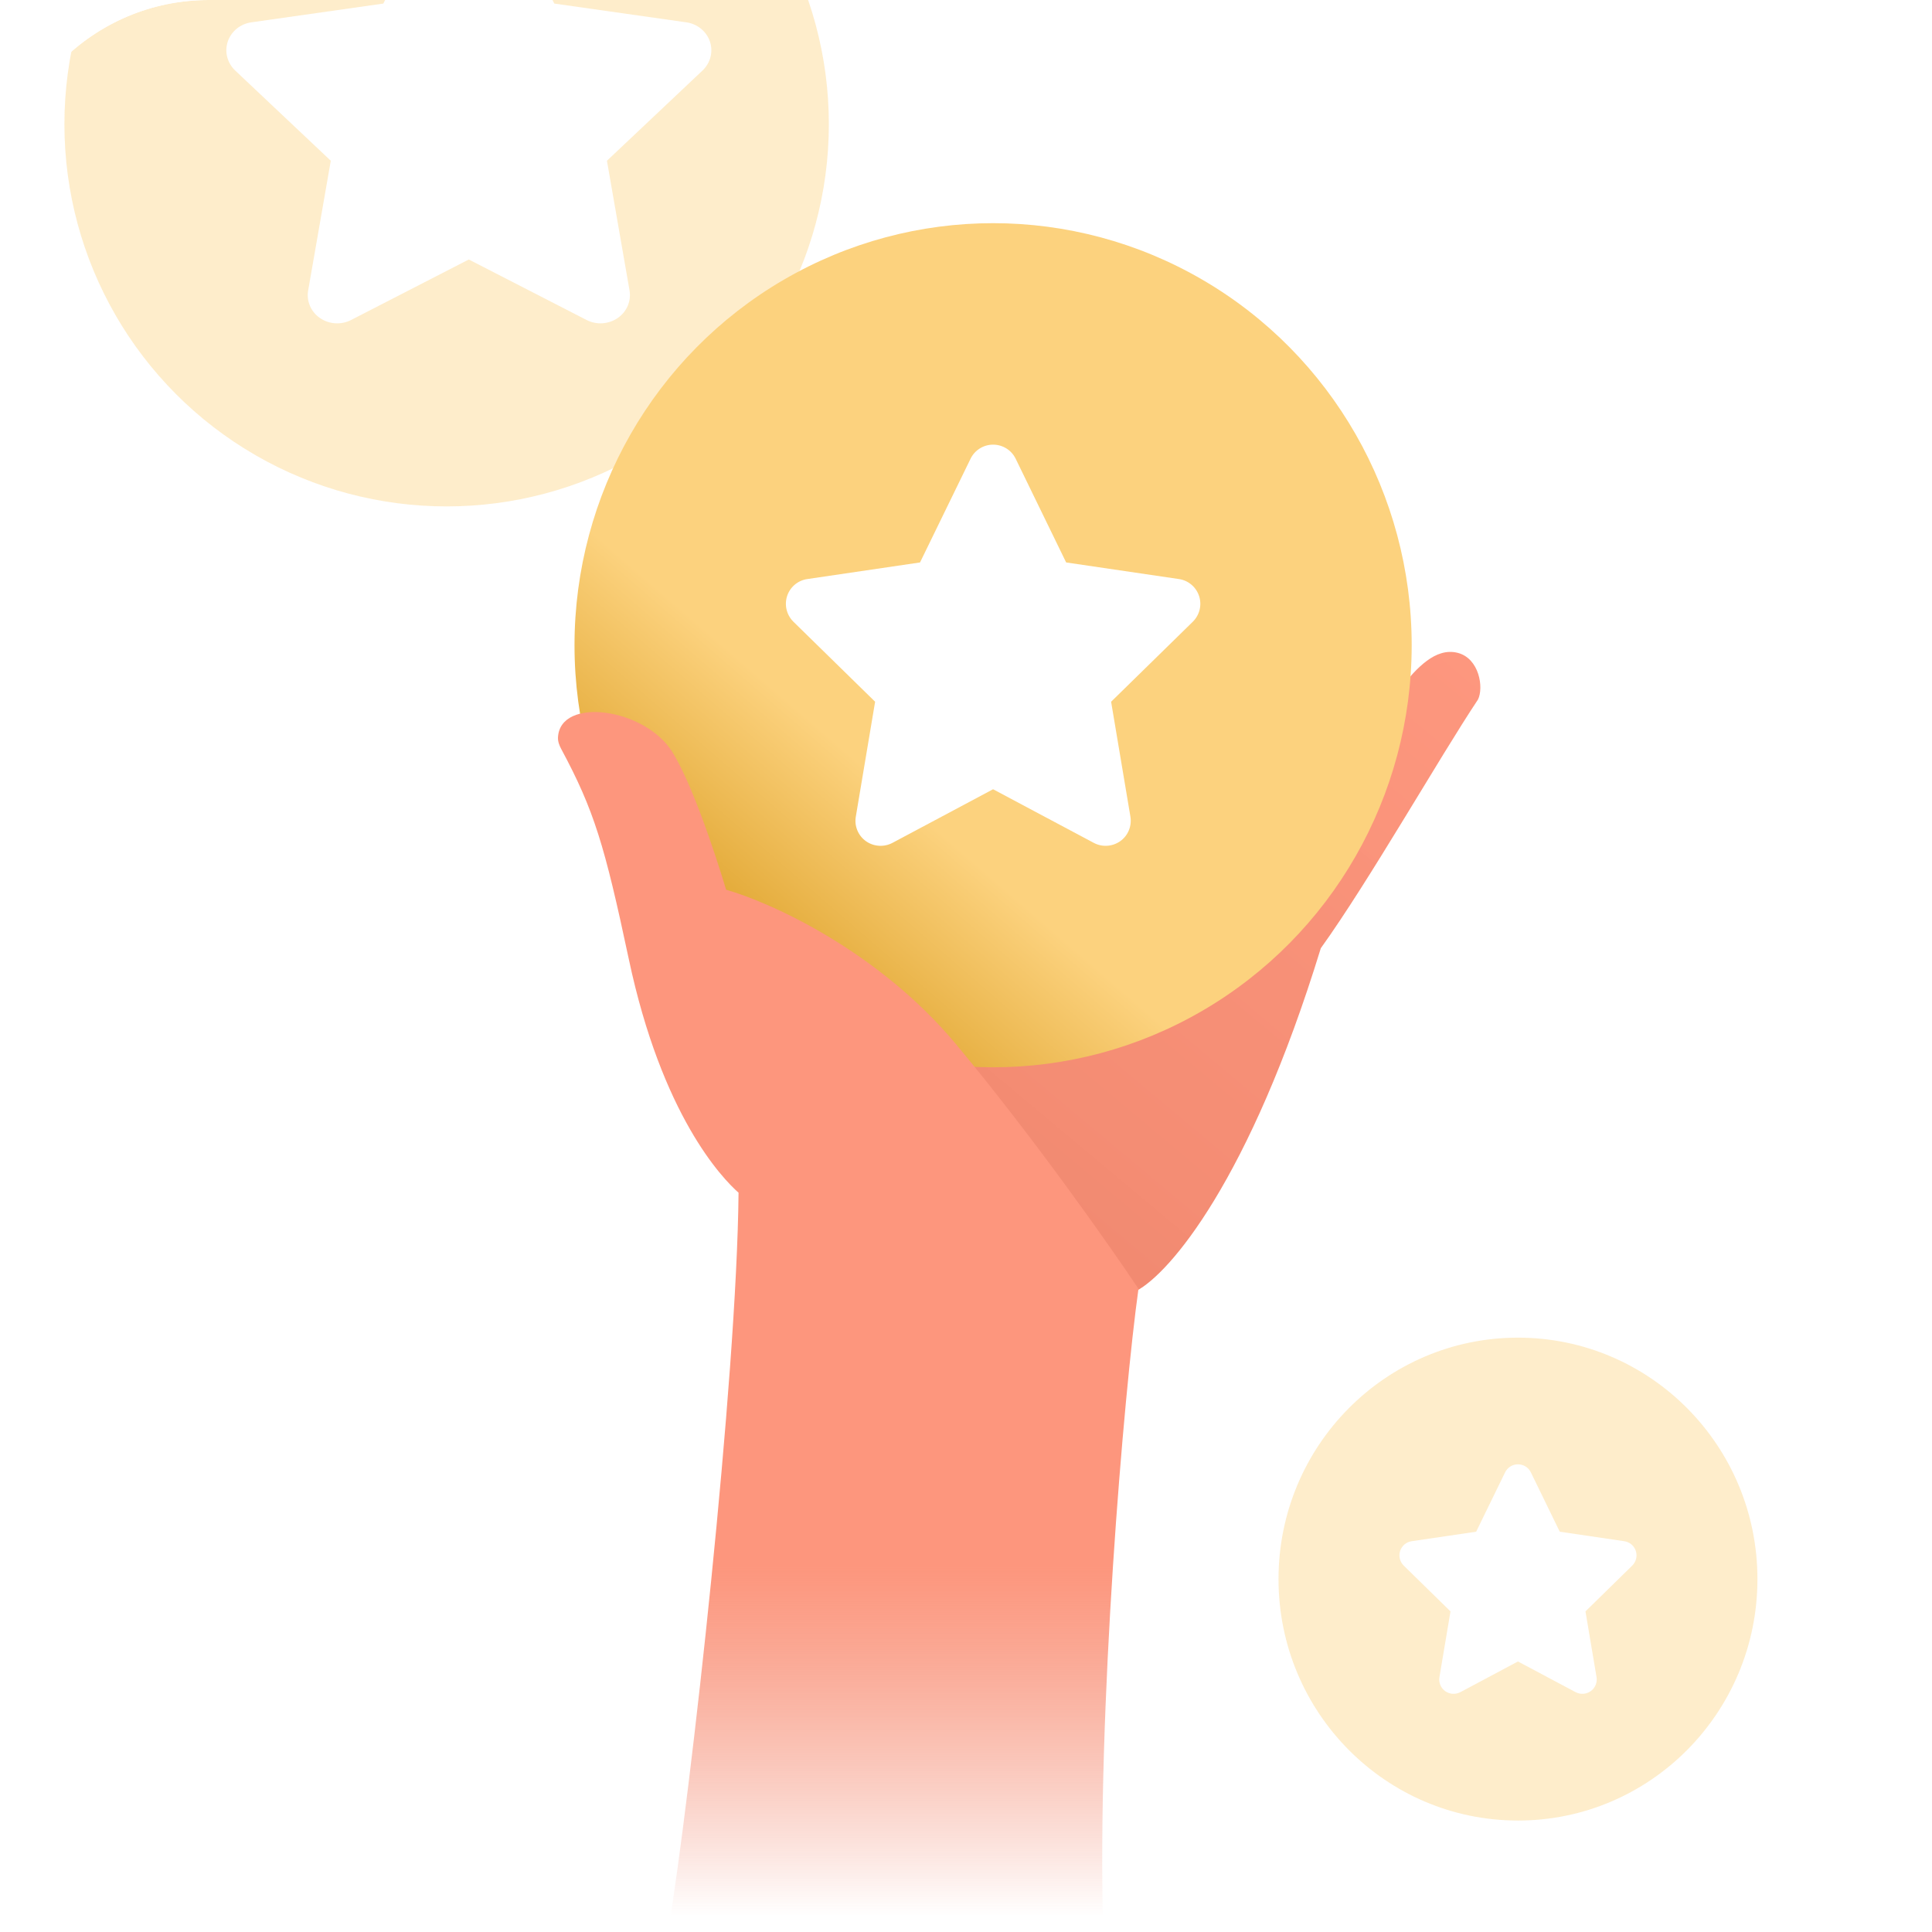 <svg width="74" height="74" viewBox="0 0 74 74" fill="none" xmlns="http://www.w3.org/2000/svg">
<g clip-path="url(#clip0_9156_7432)">
<g opacity="0.4" filter="url(#filter0_f_9156_7432)">
<circle cx="17.107" cy="4.757" r="14.64" fill="#FCD27E"/>
<path d="M21.231 0.137L26.286 0.855C26.705 0.913 27.056 1.197 27.19 1.586C27.324 1.979 27.215 2.406 26.912 2.697L23.247 6.157L24.112 11.121C24.183 11.527 24.01 11.941 23.659 12.181C23.31 12.421 22.849 12.452 22.473 12.259L17.956 9.939L13.443 12.259C13.063 12.452 12.603 12.421 12.255 12.181C11.906 11.941 11.73 11.527 11.804 11.121L12.67 6.157L9.004 2.697C8.701 2.406 8.593 1.979 8.726 1.586C8.859 1.197 9.209 0.913 9.631 0.855L14.682 0.137L16.947 -4.343C17.133 -4.716 17.527 -4.953 17.956 -4.953C18.389 -4.953 18.783 -4.716 18.97 -4.343L21.231 0.137Z" fill="white"/>
</g>
</g>
<g opacity="0.4" filter="url(#filter1_f_9156_7432)">
<ellipse cx="58.142" cy="60.483" rx="9.172" ry="9.248" fill="#FCD27E"/>
<path d="M59.742 58.668L62.213 59.032C62.418 59.061 62.59 59.205 62.655 59.403C62.72 59.602 62.667 59.818 62.519 59.965L60.727 61.72L61.151 64.237C61.185 64.443 61.101 64.652 60.929 64.774C60.758 64.896 60.533 64.911 60.349 64.813L58.141 63.638L55.935 64.813C55.749 64.911 55.524 64.896 55.354 64.774C55.184 64.652 55.098 64.443 55.134 64.237L55.557 61.72L53.765 59.965C53.617 59.818 53.564 59.602 53.629 59.403C53.694 59.205 53.865 59.061 54.071 59.032L56.54 58.668L57.648 56.396C57.739 56.207 57.931 56.087 58.141 56.087C58.353 56.087 58.545 56.207 58.636 56.396L59.742 58.668Z" fill="white"/>
</g>
<path d="M50.59 36.319C47.859 45.219 44.796 48.777 43.526 49.444H37.573L34.398 41.121L41.7 35.919L51.066 29.436C51.711 28.83 52.515 27.729 53.68 26.308C54.245 25.618 54.975 24.781 55.839 25.007C56.658 25.221 56.838 26.336 56.61 26.794C55.102 29.062 52.431 33.758 50.59 36.319Z" fill="url(#paint0_linear_9156_7432)"/>
<ellipse cx="38.038" cy="24.714" rx="16.033" ry="16.166" fill="url(#paint1_linear_9156_7432)"/>
<path d="M40.836 21.543L45.155 22.179C45.513 22.23 45.813 22.482 45.927 22.827C46.042 23.175 45.948 23.553 45.69 23.811L42.558 26.878L43.297 31.277C43.357 31.637 43.21 32.003 42.91 32.217C42.612 32.429 42.218 32.456 41.897 32.285L38.037 30.23L34.181 32.285C33.856 32.456 33.462 32.429 33.165 32.217C32.867 32.003 32.717 31.637 32.78 31.277L33.519 26.878L30.387 23.811C30.128 23.553 30.036 23.175 30.149 22.827C30.263 22.482 30.562 22.23 30.923 22.179L35.239 21.543L37.174 17.572C37.334 17.241 37.67 17.031 38.037 17.031C38.407 17.031 38.743 17.241 38.903 17.572L40.836 21.543Z" fill="white"/>
<path d="M28.288 45.683C28.224 52.79 26.462 68.691 25.589 74H42.257C42.003 65.549 43.051 53.34 43.606 49.365C42.521 47.737 39.606 43.586 36.622 40.001C33.637 36.416 29.505 34.559 27.812 34.079C27.812 34.079 26.7 30.317 25.748 28.797C24.694 27.114 21.45 26.674 21.372 28.245C21.365 28.397 21.42 28.545 21.492 28.68C22.754 31.031 23.155 32.362 24.081 36.72C25.351 42.722 27.653 45.123 28.288 45.683Z" fill="url(#paint2_linear_9156_7432)"/>
<defs>
<filter id="filter0_f_9156_7432" x="0" y="-12.35" width="34.215" height="34.214" filterUnits="userSpaceOnUse" color-interpolation-filters="sRGB">
<feFlood flood-opacity="0" result="BackgroundImageFix"/>
<feBlend mode="normal" in="SourceGraphic" in2="BackgroundImageFix" result="shape"/>
<feGaussianBlur stdDeviation="1.233" result="effect1_foregroundBlur_9156_7432"/>
</filter>
<filter id="filter1_f_9156_7432" x="46.504" y="48.768" width="23.277" height="23.43" filterUnits="userSpaceOnUse" color-interpolation-filters="sRGB">
<feFlood flood-opacity="0" result="BackgroundImageFix"/>
<feBlend mode="normal" in="SourceGraphic" in2="BackgroundImageFix" result="shape"/>
<feGaussianBlur stdDeviation="1.233" result="effect1_foregroundBlur_9156_7432"/>
</filter>
<linearGradient id="paint0_linear_9156_7432" x1="56.134" y1="25.034" x2="35.776" y2="49.357" gradientUnits="userSpaceOnUse">
<stop stop-color="#FD967D" stop-opacity="0.992"/>
<stop offset="1" stop-color="#F0886F"/>
</linearGradient>
<linearGradient id="paint1_linear_9156_7432" x1="48.917" y1="14.367" x2="26.412" y2="40.406" gradientUnits="userSpaceOnUse">
<stop offset="0.63" stop-color="#FCD27E"/>
<stop offset="1" stop-color="#D18D05"/>
</linearGradient>
<linearGradient id="paint2_linear_9156_7432" x1="32.489" y1="27.273" x2="32.489" y2="73.391" gradientUnits="userSpaceOnUse">
<stop offset="0.71" stop-color="#FD967D"/>
<stop offset="1" stop-color="#ED6C4D" stop-opacity="0"/>
</linearGradient>
<clipPath id="clip0_9156_7432">
<path d="M0 8C0 3.582 3.582 0 8 0H36.689V21.343H0V8Z" fill="white"/>
</clipPath>
</defs>
</svg>
